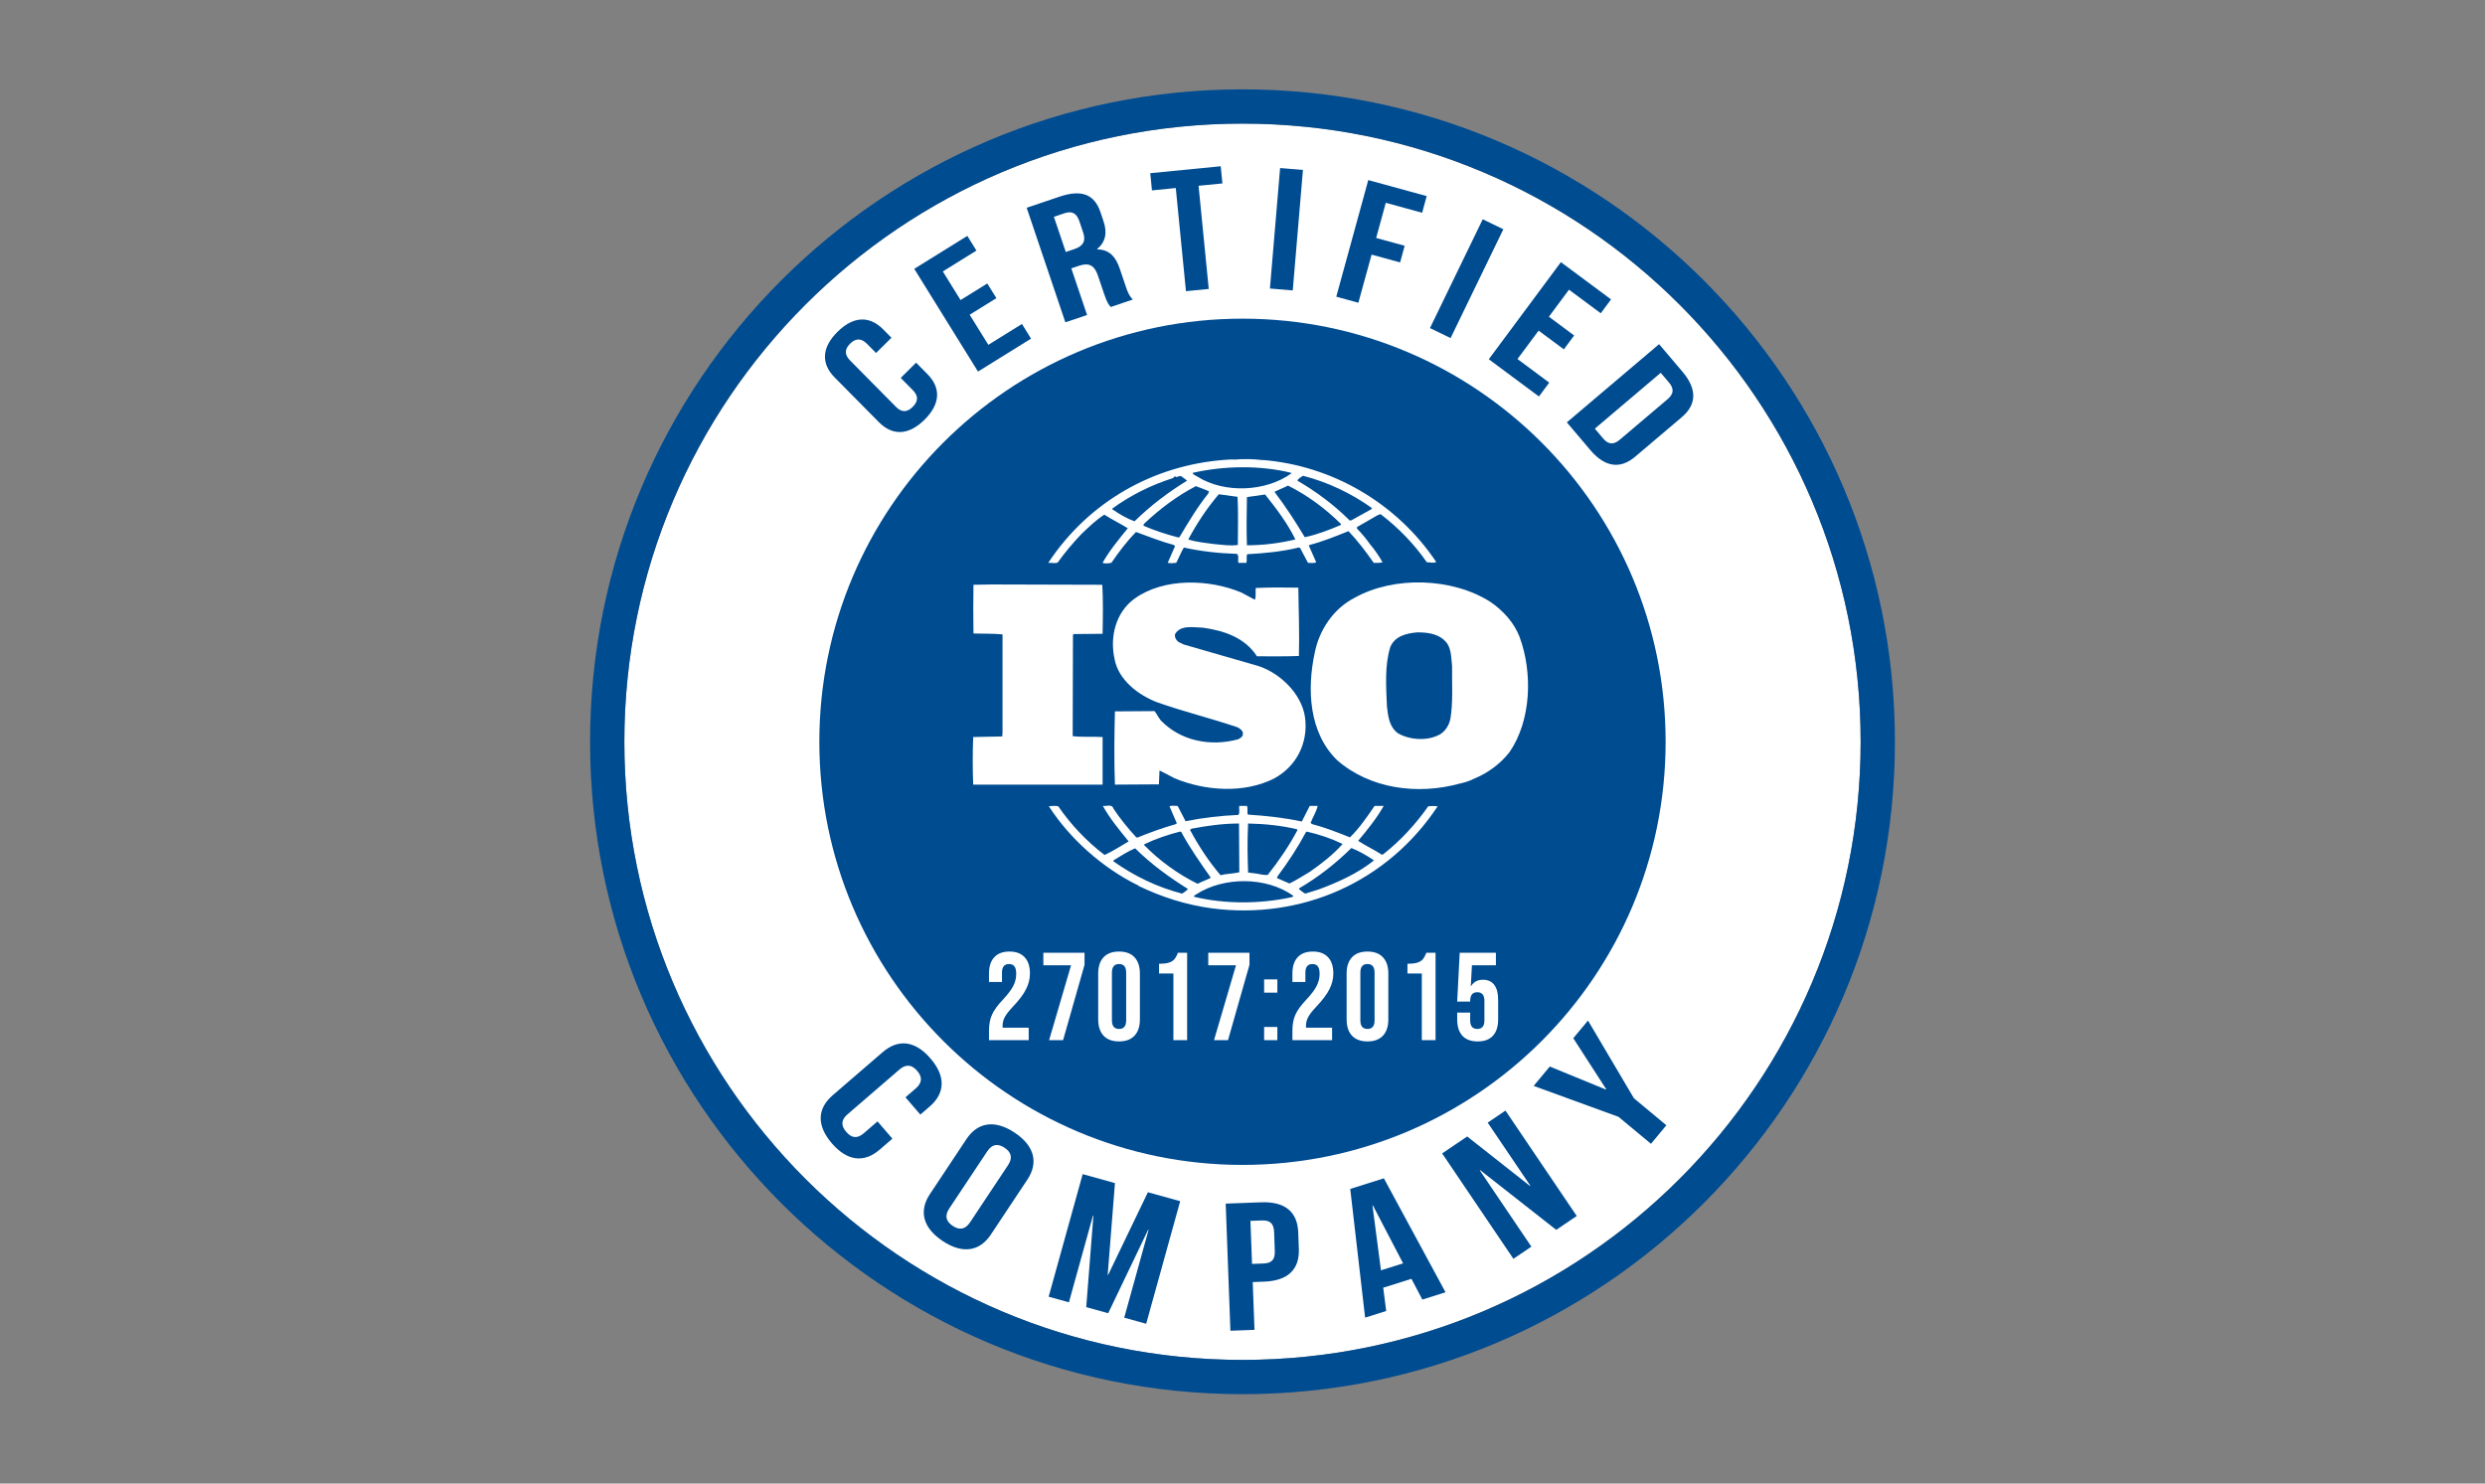 <svg width="134" height="80" viewBox="0 0 134 80" fill="none" xmlns="http://www.w3.org/2000/svg">
<rect x="0" y="0" width="134" height="80" fill="#808080" stroke="none"/>
<path d="M100.333 40C100.333 58.41 85.409 73.333 66.999 73.333C48.59 73.333 33.667 58.41 33.667 40C33.667 21.591 48.59 6.667 66.999 6.667C85.409 6.667 100.333 21.591 100.333 40Z" fill="white"/>
<path d="M67 74.257C85.919 74.257 101.257 58.919 101.257 40C101.257 21.08 85.919 5.742 67 5.742C48.08 5.742 32.743 21.08 32.743 40C32.743 58.919 48.08 74.257 67 74.257Z" stroke="#004C91" stroke-width="1.848" stroke-miterlimit="10"/>
<path d="M89.816 40.001C89.816 52.602 79.6 62.818 66.999 62.818C54.398 62.818 44.182 52.602 44.182 40.001C44.182 27.399 54.398 17.184 66.999 17.184C79.6 17.184 89.816 27.399 89.816 40.001Z" fill="#004C91"/>
<path d="M78.207 38.78C78.127 39.153 77.875 39.542 77.478 39.682C76.846 39.961 75.991 39.883 75.406 39.558C74.915 39.215 74.852 38.641 74.789 38.096C74.741 37.025 74.664 35.889 74.964 34.908C75.199 34.301 75.848 34.145 76.435 34.1C77.053 34.1 77.652 34.194 78.033 34.691C78.27 35.047 78.255 35.515 78.302 35.935C78.285 36.821 78.365 37.877 78.207 38.78ZM81.942 34.349C81.657 33.601 81.071 32.933 80.359 32.452C78.302 31.146 75.168 31.052 73.049 32.233C71.893 32.823 71.134 33.989 70.897 35.19C70.469 37.162 70.579 39.51 72.098 40.989C73.872 42.542 76.451 42.885 78.745 42.247C78.853 42.227 79.198 42.14 79.437 42.013L79.505 41.984C80.217 41.688 80.896 41.206 81.403 40.553C82.574 38.842 82.654 36.276 81.942 34.349Z" fill="white"/>
<path d="M59.456 39.744C58.934 39.713 58.349 39.758 57.843 39.697L57.858 34.238L57.89 34.192L59.456 34.177C59.473 33.291 59.488 32.341 59.439 31.534L53.476 31.517L52.493 31.534C52.478 32.357 52.478 33.321 52.493 34.161C53.032 34.177 53.538 34.161 54.06 34.209V39.495L54.045 39.713L52.478 39.744C52.445 40.614 52.445 41.454 52.478 42.31H59.456" fill="white"/>
<path d="M71.132 47.955L70.388 48.188C70.261 48.126 70.151 48.032 70.04 47.938L70.072 47.892C71.084 47.301 72.001 46.585 72.872 45.73C73.3 45.901 73.711 46.135 74.092 46.398C73.206 47.101 72.177 47.565 71.132 47.955ZM69.613 48.389C67.936 48.748 66.068 48.763 64.391 48.359C64.36 48.282 64.469 48.265 64.518 48.22C65.989 47.27 68.283 47.27 69.724 48.295C69.771 48.389 69.644 48.359 69.613 48.389ZM63.742 48.188C62.413 47.845 61.178 47.254 60.039 46.446V46.398C60.419 46.166 60.8 45.917 61.21 45.745C62.112 46.634 63.045 47.301 64.059 47.938C63.979 48.032 63.852 48.126 63.742 48.188ZM61.701 45.529C62.319 45.232 62.967 45.014 63.631 44.844L63.696 44.861C64.153 45.716 64.723 46.524 65.292 47.332C65.072 47.457 64.802 47.533 64.581 47.659C63.537 47.146 62.539 46.43 61.701 45.575V45.529ZM64.249 44.688C65.072 44.533 65.926 44.408 66.812 44.408L66.828 47.039C66.495 47.114 66.131 47.114 65.814 47.194C65.165 46.43 64.628 45.606 64.169 44.75L64.249 44.688ZM67.302 44.408C68.205 44.425 69.107 44.519 69.945 44.72L69.961 44.767C69.519 45.606 68.964 46.416 68.363 47.177C68.093 47.208 67.841 47.101 67.572 47.085L67.302 47.052C67.27 46.135 67.254 45.327 67.302 44.408ZM70.42 44.876L70.467 44.844C71.149 45 71.796 45.218 72.398 45.512C71.891 46.087 71.242 46.585 70.642 47.005C70.278 47.222 69.913 47.457 69.533 47.642L68.854 47.347L68.9 47.24C69.471 46.478 69.978 45.699 70.42 44.876ZM77.018 43.476C76.354 44.425 75.515 45.343 74.598 46.057C74.566 46.105 74.47 46.087 74.44 46.042C74.043 45.793 73.616 45.591 73.236 45.343C73.743 44.737 74.234 44.13 74.614 43.46H74.122C73.728 44.037 73.316 44.643 72.794 45.155C72.096 44.876 71.465 44.626 70.752 44.439L70.673 44.38C70.784 44.066 70.989 43.771 71.052 43.46H70.625L70.198 44.3C69.265 44.098 68.236 43.988 67.287 43.927C67.239 43.788 67.302 43.585 67.239 43.46H66.828C66.795 43.647 66.875 43.788 66.78 43.944C65.799 43.988 64.85 44.098 63.932 44.286L63.504 43.46C63.347 43.46 63.172 43.429 63.062 43.476L63.457 44.393L63.41 44.439C62.696 44.643 62.002 44.893 61.322 45.171L61.258 45.139C60.815 44.656 60.387 44.13 60.039 43.602C59.96 43.336 59.644 43.491 59.47 43.46C59.849 44.144 60.356 44.75 60.862 45.373C60.435 45.622 60.008 45.901 59.564 46.105C58.614 45.388 57.73 44.456 57.064 43.476C56.874 43.446 56.749 43.46 56.557 43.476C57.697 45.249 59.47 46.803 61.322 47.721C61.322 47.721 61.322 47.707 61.338 47.707C61.352 47.707 61.383 47.736 61.352 47.752C62.603 48.359 63.932 48.794 65.34 48.981C70.198 49.618 74.835 47.551 77.525 43.476C77.384 43.46 77.176 43.46 77.018 43.476Z" fill="white"/>
<path d="M59.976 27.428C60.973 26.698 62.081 26.154 63.252 25.78C63.3 25.732 63.331 25.687 63.394 25.687V25.718C63.521 25.749 63.616 25.609 63.726 25.701C63.821 25.78 63.933 25.843 64.011 25.92C63.03 26.524 62.064 27.241 61.178 28.111C60.752 27.957 60.356 27.723 59.976 27.459V27.428ZM69.63 25.499V25.531C68.252 26.524 66.022 26.618 64.566 25.701C64.485 25.639 64.328 25.609 64.312 25.499C65.989 25.112 67.966 25.081 69.63 25.499ZM70.262 25.655C71.591 25.998 72.841 26.588 73.98 27.397L73.949 27.459L72.857 28.064H72.778C71.94 27.227 70.959 26.497 69.961 25.92C69.993 25.811 70.152 25.732 70.262 25.655ZM72.288 28.314C71.67 28.578 71.036 28.827 70.357 28.969C69.867 28.145 69.329 27.321 68.726 26.524C68.947 26.404 69.218 26.31 69.454 26.186C70.485 26.698 71.481 27.428 72.319 28.266L72.288 28.314ZM67.239 29.404C67.208 28.578 67.224 27.661 67.239 26.806C67.556 26.76 67.903 26.712 68.22 26.666C68.838 27.442 69.439 28.238 69.851 29.09C68.996 29.294 68.125 29.404 67.239 29.404ZM66.749 29.388C66.307 29.449 65.911 29.373 65.466 29.339C65.04 29.277 64.501 29.232 64.075 29.09C64.534 28.238 65.072 27.413 65.721 26.653L66.733 26.791C66.78 27.597 66.749 28.532 66.749 29.388ZM63.6 28.969L63.537 28.982C62.888 28.813 62.255 28.609 61.654 28.346L61.684 28.252C62.555 27.428 63.472 26.744 64.485 26.216C64.723 26.31 64.96 26.386 65.197 26.497L65.15 26.618C64.549 27.366 64.075 28.173 63.6 28.969ZM57.033 30.335C57.413 29.806 57.84 29.294 58.315 28.796C58.725 28.408 59.105 28.035 59.549 27.753C59.961 28.018 60.419 28.238 60.815 28.486C60.325 29.09 59.819 29.699 59.454 30.351C59.564 30.398 59.771 30.384 59.929 30.351C60.325 29.776 60.752 29.2 61.259 28.688C61.938 28.937 62.603 29.2 63.3 29.388L63.362 29.449L62.967 30.351C63.142 30.384 63.252 30.367 63.426 30.351C63.568 30.087 63.678 29.793 63.836 29.526C64.755 29.73 65.721 29.838 66.702 29.868C66.829 29.979 66.733 30.212 66.78 30.351H67.208C67.254 30.198 67.193 30.024 67.254 29.886C68.173 29.838 69.138 29.744 70.026 29.526L70.103 29.543L70.531 30.351C70.674 30.351 70.862 30.384 70.974 30.319L70.577 29.419L70.611 29.388C71.337 29.2 72.019 28.921 72.714 28.642C73.206 29.155 73.663 29.761 74.077 30.351C74.25 30.351 74.424 30.367 74.551 30.319C74.36 29.979 74.122 29.637 73.87 29.339C73.663 29.044 73.443 28.781 73.173 28.502V28.422L74.281 27.785L74.441 27.723C75.405 28.453 76.259 29.339 76.939 30.319C77.13 30.319 77.288 30.384 77.446 30.305C75.325 27.134 71.828 25.094 68.048 24.801L68.031 24.831L68 24.801C67.573 24.755 67.049 24.738 66.59 24.783C66.416 24.769 66.211 24.783 66.005 24.801C62.208 25.094 58.711 27.04 56.526 30.351C56.685 30.335 56.874 30.398 57.033 30.335Z" fill="white"/>
<path d="M66.767 39.866C65.279 40.271 63.664 39.963 62.588 38.842C62.462 38.686 62.383 38.501 62.256 38.346L60.121 38.361C60.088 39.62 60.072 41.066 60.121 42.311L62.493 42.296L62.525 41.549C62.795 41.673 63.064 41.828 63.332 41.967C64.978 42.652 67.097 42.808 68.728 41.967C69.915 41.316 70.548 40.057 70.374 38.701C70.2 37.381 68.934 36.183 67.652 35.857L63.823 34.752L63.539 34.612C63.412 34.505 63.332 34.365 63.364 34.193C63.664 33.68 64.361 33.836 64.883 33.85C65.991 34.006 67.13 34.379 67.779 35.391C68.475 35.391 69.282 35.404 70.042 35.374C70.073 34.1 70.028 32.981 70.01 31.69C69.298 31.674 68.427 31.674 67.716 31.706C67.684 31.891 67.746 32.154 67.668 32.342L66.941 31.953C65.199 31.223 62.762 31.146 61.18 32.281C60.151 33.026 59.836 34.365 60.104 35.546C60.309 36.665 61.385 37.489 62.415 37.877C63.823 38.374 65.294 38.734 66.72 39.215C66.862 39.278 67.05 39.419 67.02 39.59C67.02 39.727 66.877 39.808 66.767 39.866Z" fill="white"/>
<path d="M49.4 19.557L50.009 20.173C50.743 20.915 50.715 21.781 49.853 22.634C48.991 23.487 48.125 23.505 47.391 22.763L45.007 20.353C44.273 19.611 44.301 18.745 45.163 17.892C46.025 17.039 46.891 17.021 47.625 17.763L48.07 18.213L47.24 19.034L46.749 18.538C46.421 18.206 46.121 18.255 45.842 18.531C45.562 18.807 45.511 19.107 45.839 19.438L48.315 21.941C48.643 22.272 48.936 22.217 49.215 21.942C49.495 21.665 49.553 21.372 49.225 21.041L48.57 20.379" fill="#004C91"/>
<path d="M51.797 16.181L53.238 15.287L53.729 16.078L52.288 16.972L53.295 18.595L55.107 17.47L55.598 18.261L52.737 20.037L49.3 14.497L52.161 12.721L52.653 13.512L50.84 14.638" fill="#004C91"/>
<path d="M56.83 11.692L57.471 13.588L57.928 13.434C58.364 13.287 58.577 13.038 58.41 12.544L58.205 11.935C58.055 11.494 57.809 11.361 57.394 11.501L56.83 11.692ZM59.894 16.555C59.777 16.418 59.702 16.335 59.532 15.832L59.204 14.861C59.011 14.287 58.705 14.155 58.173 14.335L57.769 14.471L58.618 16.986L57.448 17.381L55.362 11.204L57.128 10.607C58.34 10.198 59.02 10.49 59.342 11.443L59.505 11.928C59.72 12.564 59.613 13.052 59.16 13.431L59.166 13.448C59.819 13.454 60.166 13.848 60.383 14.493L60.705 15.446C60.806 15.746 60.892 15.963 61.086 16.152" fill="#004C91"/>
<path d="M62.026 9.339L65.825 8.965L65.917 9.892L64.631 10.018L65.18 15.581L63.951 15.702L63.402 10.139L62.118 10.267" fill="#004C91"/>
<path d="M69.028 9.061L70.259 9.165L69.71 15.662L68.479 15.558L69.028 9.061Z" fill="#004C91"/>
<path d="M74.207 12.832L75.745 13.253L75.498 14.151L73.961 13.73L73.248 16.326L72.057 15.999L73.782 9.711L76.933 10.575L76.687 11.474L74.727 10.936" fill="#004C91"/>
<path d="M79.954 11.824L81.065 12.363L78.221 18.231L77.109 17.692L79.954 11.824Z" fill="#004C91"/>
<path d="M83.522 17.079L84.883 18.091L84.328 18.838L82.967 17.828L81.828 19.361L83.54 20.633L82.985 21.381L80.281 19.372L84.169 14.137L86.873 16.145L86.318 16.893L84.605 15.621" fill="#004C91"/>
<path d="M89.552 20.103L85.999 23.115L86.449 23.646C86.703 23.946 86.984 24.017 87.339 23.716L89.926 21.523C90.281 21.222 90.256 20.934 90.002 20.634L89.552 20.103ZM89.464 18.559L90.727 20.048C91.526 20.991 91.485 21.821 90.689 22.495L88.173 24.628C87.378 25.303 86.552 25.208 85.753 24.266L84.49 22.776" fill="#004C91"/>
<path d="M48.121 61.403L47.431 61.998C46.599 62.714 45.692 62.623 44.859 61.657C44.026 60.691 44.069 59.78 44.9 59.063L47.602 56.734C48.433 56.018 49.34 56.109 50.173 57.075C51.007 58.041 50.964 58.951 50.133 59.669L49.628 60.104L48.825 59.173L49.382 58.693C49.753 58.373 49.725 58.055 49.455 57.742C49.184 57.429 48.874 57.354 48.503 57.673L45.697 60.093C45.326 60.412 45.362 60.724 45.632 61.037C45.902 61.351 46.205 61.432 46.576 61.112L47.319 60.472" fill="#004C91"/>
<path d="M51.186 65.169C50.915 65.578 51.029 65.876 51.373 66.105C51.717 66.334 52.037 66.323 52.308 65.915L54.358 62.83C54.629 62.422 54.516 62.123 54.172 61.894C53.827 61.665 53.508 61.676 53.237 62.084L51.186 65.169ZM52.117 61.422C52.724 60.508 53.651 60.372 54.714 61.078C55.776 61.784 56.01 62.692 55.402 63.606L53.428 66.577C52.82 67.491 51.893 67.627 50.831 66.921C49.768 66.215 49.535 65.307 50.143 64.393" fill="#004C91"/>
<path d="M59.731 68.744L59.754 68.751L61.898 64.292L63.64 64.775L61.806 71.384L60.622 71.056L61.937 66.316L61.914 66.31L59.757 70.816L58.573 70.487L58.96 65.561L58.936 65.554L57.64 70.228L56.547 69.925L58.382 63.315L60.122 63.799" fill="#004C91"/>
<path d="M67.428 65.836L67.514 68.157L68.129 68.134C68.542 68.118 68.76 67.954 68.742 67.464L68.704 66.436C68.686 65.946 68.455 65.798 68.042 65.813L67.428 65.836ZM70.005 66.456L70.038 67.347C70.079 68.444 69.463 69.065 68.165 69.113L67.551 69.136L67.647 71.712L66.348 71.76L66.094 64.905L68.006 64.834C69.304 64.785 69.964 65.359 70.005 66.456Z" fill="#004C91"/>
<path d="M74.466 68.502L75.66 68.126L74.031 65.002L74.009 65.009L74.466 68.502ZM77.948 69.685L76.698 70.08L76.11 68.96L74.588 69.44L74.749 70.695L73.612 71.054L72.81 64.113L74.623 63.541" fill="#004C91"/>
<path d="M79.813 63.097L79.794 63.11L82.577 67.226L81.608 67.881L77.766 62.198L79.116 61.285L82.502 63.953L82.521 63.939L80.222 60.538L81.18 59.889L85.023 65.572L83.917 66.32" fill="#004C91"/>
<path d="M87.277 60.226L82.701 58.558L83.569 57.513L86.6 58.756L86.615 58.739L84.837 55.986L85.63 55.033L88.108 59.226L89.856 60.68L89.026 61.679" fill="#004C91"/>
<path d="M53.33 55.58C53.33 55.243 53.384 54.956 53.492 54.718C53.599 54.476 53.792 54.209 54.071 53.917C54.344 53.625 54.533 53.376 54.636 53.17C54.744 52.963 54.798 52.748 54.798 52.524C54.798 52.322 54.764 52.183 54.697 52.106C54.634 52.026 54.54 51.985 54.414 51.985C54.158 51.985 54.03 52.14 54.03 52.45V52.955H53.33V52.497C53.33 52.115 53.425 51.824 53.613 51.622C53.801 51.415 54.075 51.312 54.434 51.312C54.793 51.312 55.067 51.415 55.255 51.622C55.444 51.824 55.538 52.115 55.538 52.497C55.538 52.784 55.469 53.064 55.329 53.338C55.195 53.612 54.959 53.926 54.623 54.281C54.403 54.514 54.255 54.705 54.178 54.853C54.102 54.996 54.064 55.151 54.064 55.317V55.418H55.471V56.091H53.33V55.58ZM57.755 52.053H56.261V51.379H58.482V52.026L57.325 56.091H56.571L57.755 52.053ZM60.343 56.159C59.979 56.159 59.701 56.055 59.508 55.849C59.315 55.642 59.219 55.351 59.219 54.974V52.497C59.219 52.12 59.315 51.828 59.508 51.622C59.701 51.415 59.979 51.312 60.343 51.312C60.706 51.312 60.985 51.415 61.178 51.622C61.37 51.828 61.467 52.12 61.467 52.497V54.974C61.467 55.351 61.37 55.642 61.178 55.849C60.985 56.055 60.706 56.159 60.343 56.159ZM60.343 55.486C60.599 55.486 60.727 55.331 60.727 55.021V52.45C60.727 52.14 60.599 51.985 60.343 51.985C60.087 51.985 59.959 52.14 59.959 52.45V55.021C59.959 55.331 60.087 55.486 60.343 55.486ZM63.274 52.497H62.5V51.972C62.711 51.972 62.879 51.954 63.004 51.918C63.135 51.882 63.238 51.824 63.314 51.743C63.39 51.657 63.458 51.536 63.516 51.379H64.014V56.091H63.274V52.497ZM66.649 52.053H65.154V51.379H67.376V52.026L66.218 56.091H65.464L66.649 52.053ZM68.166 52.813H68.879V53.527H68.166V52.813ZM68.166 55.378H68.879V56.091H68.166V55.378ZM69.691 55.58C69.691 55.243 69.744 54.956 69.852 54.718C69.96 54.476 70.153 54.209 70.431 53.917C70.705 53.625 70.893 53.376 70.996 53.17C71.104 52.963 71.158 52.748 71.158 52.524C71.158 52.322 71.124 52.183 71.057 52.106C70.994 52.026 70.9 51.985 70.774 51.985C70.518 51.985 70.391 52.14 70.391 52.45V52.955H69.691V52.497C69.691 52.115 69.785 51.824 69.973 51.622C70.162 51.415 70.435 51.312 70.794 51.312C71.153 51.312 71.427 51.415 71.616 51.622C71.804 51.824 71.898 52.115 71.898 52.497C71.898 52.784 71.829 53.064 71.69 53.338C71.555 53.612 71.32 53.926 70.983 54.281C70.763 54.514 70.615 54.705 70.539 54.853C70.462 54.996 70.424 55.151 70.424 55.317V55.418H71.831V56.091H69.691V55.58ZM73.739 56.159C73.375 56.159 73.097 56.055 72.904 55.849C72.711 55.642 72.615 55.351 72.615 54.974V52.497C72.615 52.12 72.711 51.828 72.904 51.622C73.097 51.415 73.375 51.312 73.739 51.312C74.102 51.312 74.38 51.415 74.573 51.622C74.766 51.828 74.863 52.12 74.863 52.497V54.974C74.863 55.351 74.766 55.642 74.573 55.849C74.38 56.055 74.102 56.159 73.739 56.159ZM73.739 55.486C73.995 55.486 74.122 55.331 74.122 55.021V52.45C74.122 52.14 73.995 51.985 73.739 51.985C73.483 51.985 73.355 52.14 73.355 52.45V55.021C73.355 55.331 73.483 55.486 73.739 55.486ZM76.669 52.497H75.895V51.972C76.106 51.972 76.275 51.954 76.4 51.918C76.53 51.882 76.634 51.824 76.71 51.743C76.786 51.657 76.853 51.536 76.912 51.379H77.41V56.091H76.669V52.497ZM79.681 56.159C79.322 56.159 79.048 56.058 78.86 55.856C78.671 55.649 78.577 55.355 78.577 54.974V54.604H79.277V55.028C79.277 55.333 79.405 55.486 79.661 55.486C79.917 55.486 80.044 55.333 80.044 55.028V53.971C80.044 53.661 79.917 53.506 79.661 53.506C79.405 53.506 79.277 53.661 79.277 53.971V54.011H78.577L78.712 51.379H80.664V52.053H79.371L79.311 53.177H79.324C79.463 52.948 79.677 52.833 79.964 52.833C80.233 52.833 80.437 52.925 80.576 53.109C80.715 53.293 80.785 53.56 80.785 53.91V54.974C80.785 55.355 80.691 55.649 80.502 55.856C80.314 56.058 80.04 56.159 79.681 56.159Z" fill="white"/>
</svg>
